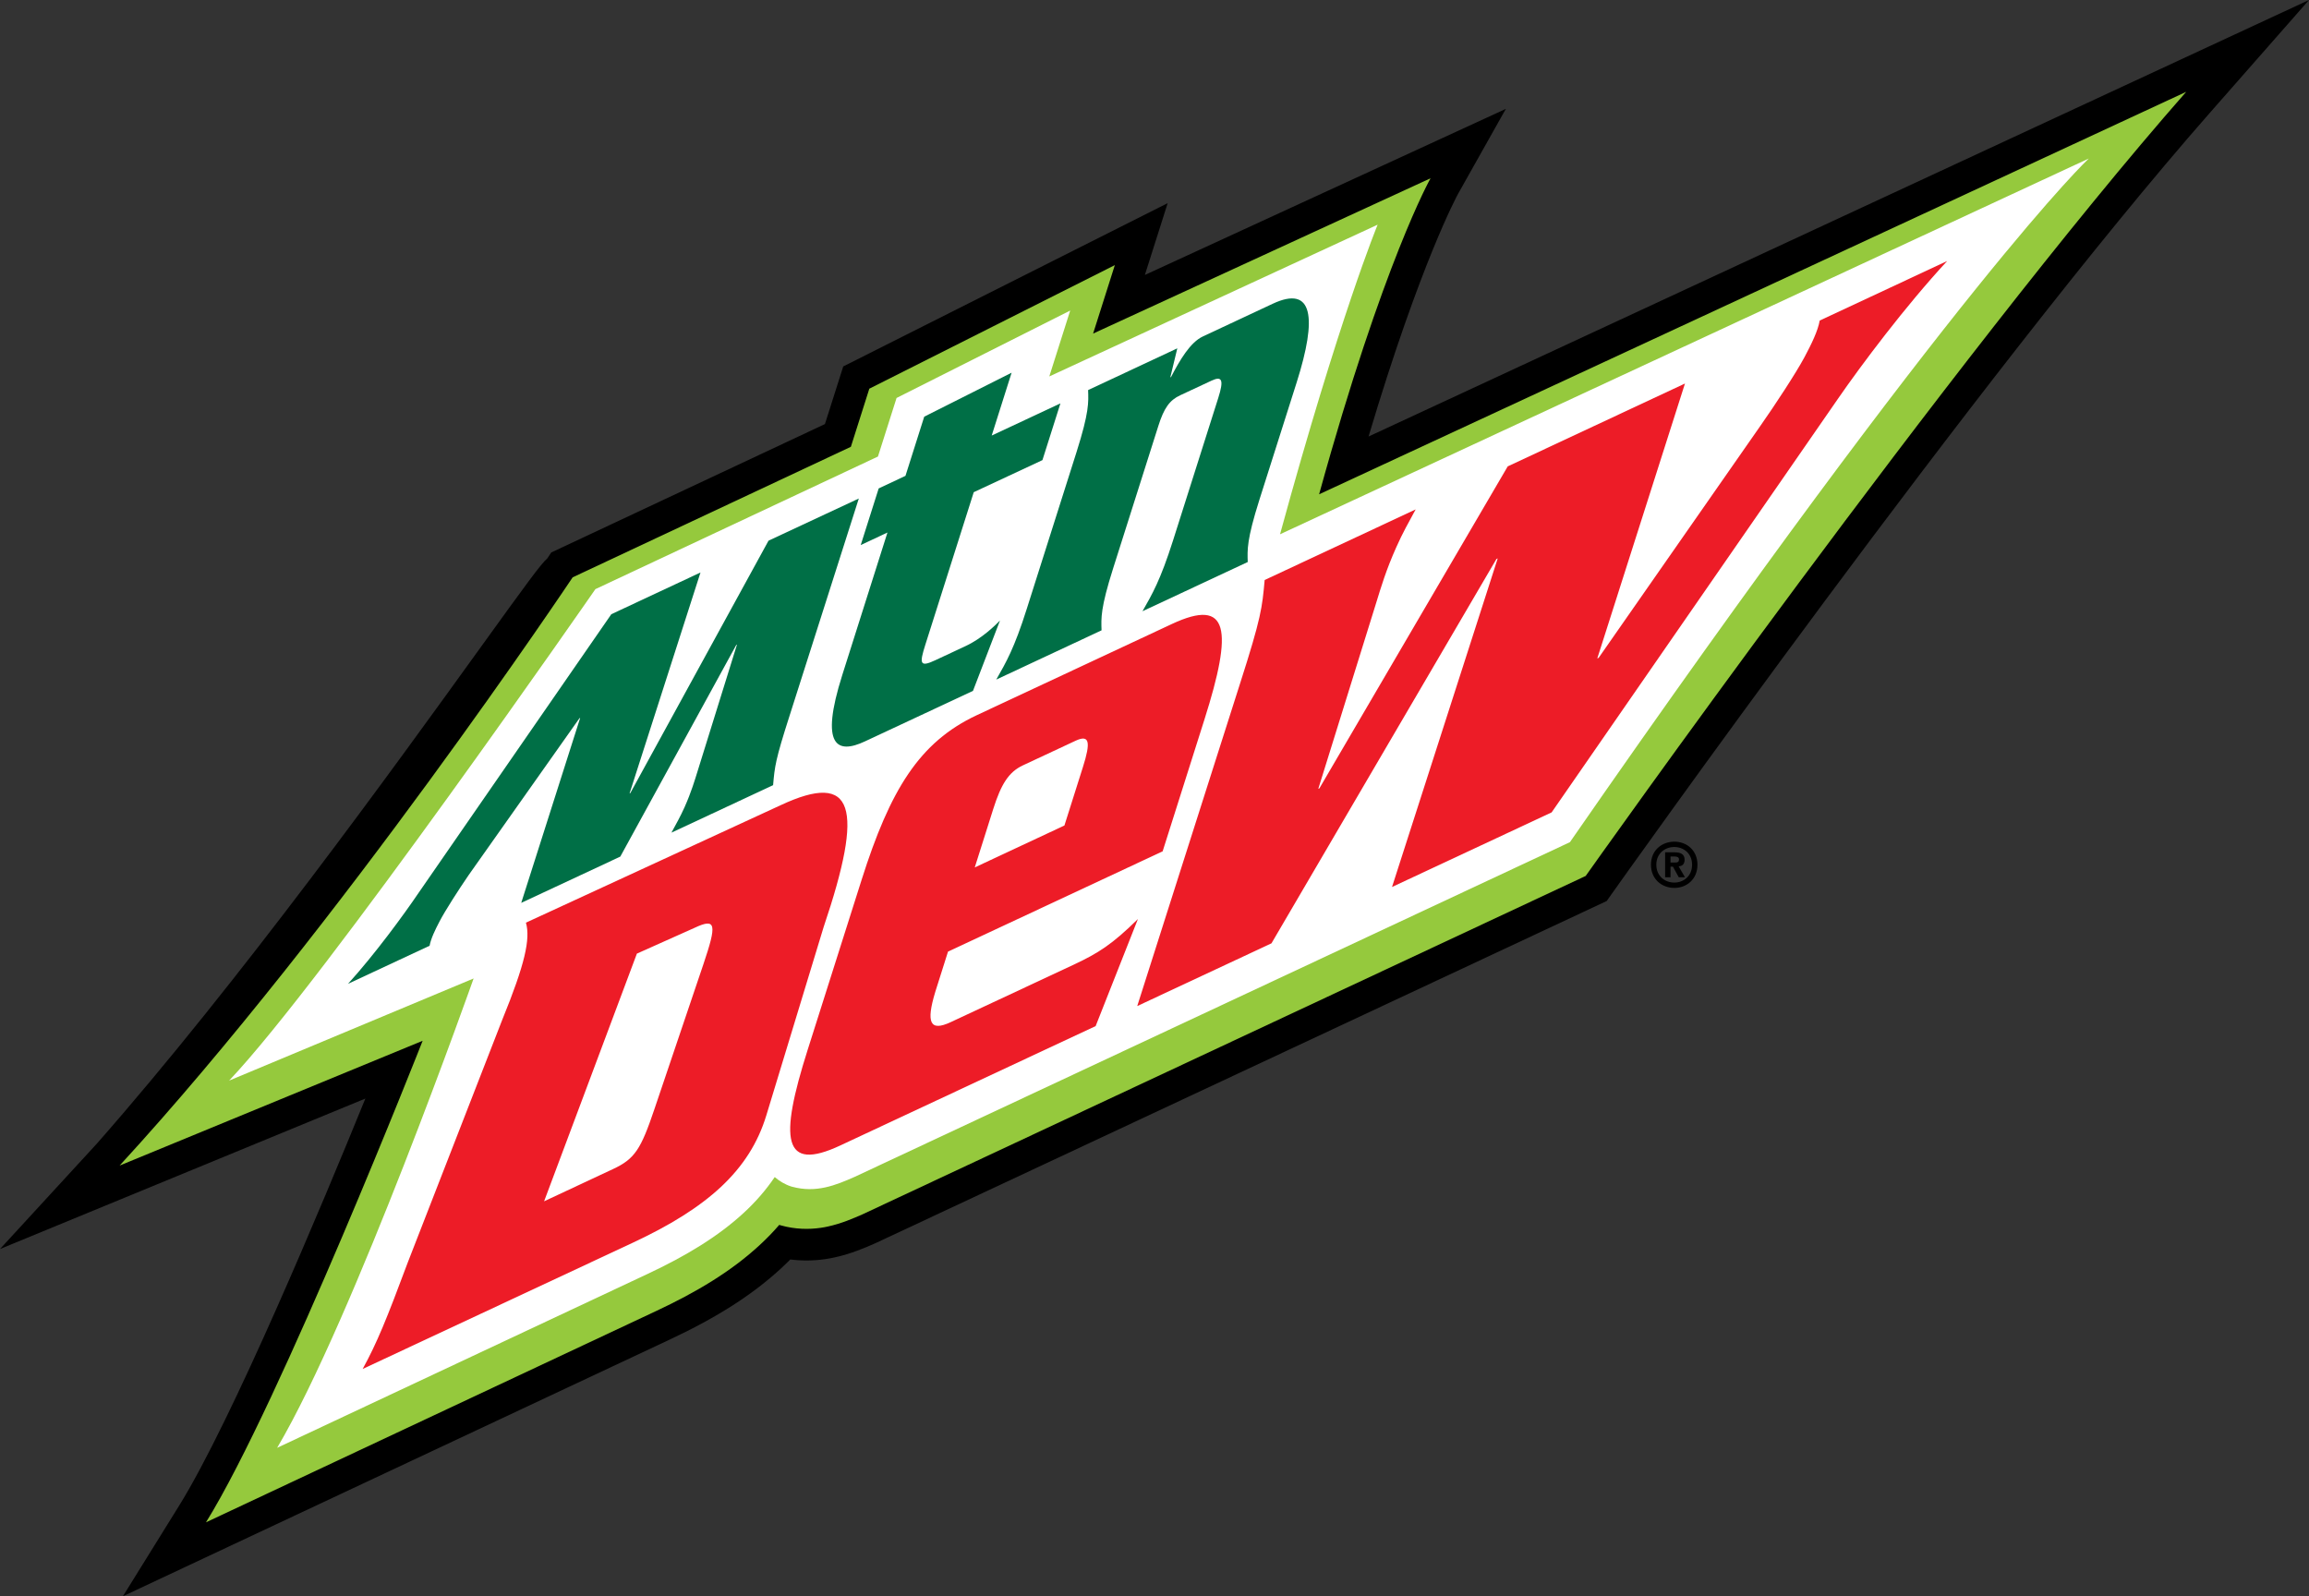 <?xml version="1.0" encoding="UTF-8"?>
<svg id="uuid-94f356af-2148-42a8-b4c3-134efd541040" data-name="Layer 2" xmlns="http://www.w3.org/2000/svg" width="1991" height="1376.399" viewBox="0 0 1991 1376.399">
  <rect x="0" y="0" width="1991" height="1376.399" fill="#333333" stroke="none"/>
  <g id="uuid-5013a95e-1e09-4a55-a878-240dd7550287" data-name="Layer 1">
    <g>
      <path d="M1180.071,376.398c44.805-150.289,76.881-208.707,77.202-209.281l41.196-73.247-311.271,143.211,19.66-61.911-279.757,140.804-15.772,49.681-235.964,110.703-3.443,5.146c-5.412,4.622-17.297,20.95-58.851,78.56-72.111,99.997-206.35,286.126-329.987,426.535L0,1076.988l315.054-129.74c-37.16,91.296-115.078,277.727-160.594,351.03l-48.496,78.122,471.415-221.277c40.98-19.191,71.556-38.752,96.233-61.559,2.659-2.456,5.288-4.992,7.843-7.565,9.947,1.277,20.129,1.172,30.243-.315,2.69-.395,5.393-.895,8.028-1.475,14.365-3.16,25.843-8.176,35.044-12.2l1.568-.734,622.537-291.284,6.516-3.054,4.171-5.887c3.147-4.449,317.399-447.892,516.011-673.847L1991,0l-810.929,376.398Z" fill="#000" stroke-width="0"/>
      <path d="M1137.434,426.234c55.395-200.803,96.103-272.513,96.103-272.513l-290.97,133.899,18.728-59.011-211.7,106.55-15.902,50.1-239.888,112.548s-200.796,300.639-390.658,507.23l261.288-107.599s-122.601,311.784-186.82,415.218l388.19-182.21c34.495-16.155,64.478-33.951,89.309-56.907,5.955-5.486,11.564-11.249,16.809-17.34.938.266,1.462.432,1.61.463,12.064,3.351,23.825,3.573,34.205,2.049,2.092-.302,4.128-.679,6.097-1.117,11.829-2.604,21.567-6.868,30.15-10.613l.29-.154,623.036-291.519s316.202-446.763,517.782-676.105l-747.661,347.031Z" fill="#95c93d" stroke-width="0"/>
      <path d="M1353.719,726.17l-616.786,288.612c-16.593,7.343-33.248,14.039-53.698,8.553-.302-.074-.679-.185-1.037-.278-5.381-1.74-10.139-4.64-14.168-8.102-7.553,11.144-16.507,21.462-26.726,30.848-22.227,20.505-49.859,37.173-83.083,52.748l-319.238,149.85c65.996-111.635,169.393-404.703,169.393-404.703l-210.824,88.075c82.164-86.576,315.85-423.783,315.85-423.783l243.64-114.332,16.044-50.502,149.727-75.382-18.025,56.814,283.12-130.851s-32.804,79.14-84.163,266.959l697.351-323.995s-110.63,103.422-447.38,589.467Z" fill="#fff" stroke-width="0"/>
      <path d="M796.933,359.295l75.351-37.919-17.155,54.179,59.246-27.719-15.501,48.903-59.233,27.657-41.801,131.715c-5.048,15.97-4.85,19.487,8.423,13.286l26.152-12.218c14.483-6.738,25.559-17.827,29.848-22.11l-23.283,60.652-93.32,43.615c-23.628,11.033-39.042,4.665-19.333-57.45l38.907-122.712-23.066,10.836,15.501-48.854,23.097-10.855,16.167-51.007ZM938.247,336.367c.376,10.651.95,18.957-9.991,53.494l-42.825,134.93c-10.922,34.525-17.932,46.361-26.374,61.183l90.791-42.455c-.352-10.7-.944-18.994,10.015-53.531l38.944-122.693c4.862-15.408,9.688-22.196,18.845-26.46l27.065-12.632c9.17-4.295,10.651-.457,5.764,14.94l-38.937,122.712c-10.965,34.495-17.938,46.355-26.405,61.195l90.766-42.436c-.352-10.694-.895-19.031,10.009-53.538l32.224-101.453c17.686-55.777,14.298-84.064-20.703-67.699l-60.171,28.17c-11.052,5.116-20,20.604-27.491,34.964l-.63.308,6.035-25.01-76.93,36.013ZM499.634,619.34l.623-.272-50.81,159.446,85.428-39.9,99.972-182.469.617-.284-33.606,107.994c-2.796,8.991-5.708,18.969-11.564,32.137-3.832,8.509-7.059,14.076-11.317,21.956l87.655-40.93c1.382-16.019,1.938-21.709,14.254-60.054l59.653-187.116-77.863,36.377-119.163,217.624-.654.315,61.158-190.51-76.887,35.969-165.987,239.975c-12.983,19.173-37.611,52.852-61.047,78.732l70.347-32.865c1.067-5.948,4.659-13.551,8.738-21.271,4.733-9.052,16.291-27.052,25.004-39.746l95.449-135.109Z" fill="#006f46" stroke-width="0"/>
      <path d="M433.188,879.059c19.376-47.502,24.35-69.458,20.308-83.478l219.605-101.268c63.725-29.762,72.185,1.209,37.117,104.995l-49.372,162.248c-14.538,48.008-51.446,80.226-115.189,110l-232.928,108.858c12.348-22.53,20.543-42.671,39.012-92.173l81.448-209.183ZM469.163,1035.846l59.548-27.861c18.753-8.732,23.973-17.235,35.544-51.52l42.282-125.051c11.564-34.297,11.206-40.221-7.571-31.403l-49.792,22.27-80.01,213.564ZM817.444,820.557l-10.996,34.772c-8.053,26.615-4.542,34.359,13.249,26.066l106.384-49.7c21.079-9.904,33.038-17.482,55.123-39.24l-36.457,92.302-220.234,102.965c-49.65,23.233-52.692-4.943-28.139-82.318l46.602-146.851c24.528-77.326,49.619-118.633,99.263-141.859l168.172-78.603c49.681-23.245,52.717,4.912,28.145,82.312l-36.037,113.671-185.073,86.483ZM917.823,711.804l15.994-50.514c6.751-21.295,5.782-28.225-6.412-22.554l-45.448,21.246c-12.175,5.72-18.666,16.118-25.454,37.432l-15.994,50.545,77.313-36.155ZM1378.472,567.229l-1.172.531,75.61-237.062-152.831,71.451-162.383,277.585-.975.463,49.983-160.563c4.122-13.329,8.478-28.157,17.216-47.638,5.64-12.724,10.459-21.036,16.772-32.748l-130.209,60.862c-2.129,23.881-2.931,32.304-21.221,89.285l-88.655,278.098,115.745-54.093,193.978-331.388,1.111-.518-91.136,283.318,137.626-64.312,247.058-356.904c19.888-28.774,57.814-79.473,94.005-118.534l-109.907,51.341c-1.537,8.799-6.991,20.092-13.224,31.748-7.207,13.452-24.942,40.542-38.29,59.572l-139.101,199.507Z" fill="#ed1c27" stroke-width="0"/>
      <path d="M1443.755,725.741c-10.657,0-20.172,7.319-20.172,19.876,0,12.607,9.515,20.006,20.172,20.006,10.527,0,19.919-7.399,19.919-20.006,0-12.557-9.392-19.876-19.919-19.876ZM1443.724,761.02c-8.195,0-15.514-5.69-15.514-15.384,0-9.663,7.318-15.291,15.514-15.291,8.096,0,15.322,5.627,15.322,15.291,0,9.694-7.226,15.384-15.322,15.384ZM1447.431,747.016c2.882-.216,5.165-1.61,5.165-5.671,0-4.819-3.345-6.423-8.756-6.423h-8.034v21.523h4.653v-9.132h2.11l4.992,9.132h5.369l-5.498-9.429ZM1444.389,743.715h-3.931v-5.202h3.085c1.82,0,4.227.253,4.227,2.456,0,2.326-1.265,2.746-3.381,2.746Z" fill="#000" stroke-width="0"/>
    </g>
  </g>
</svg>